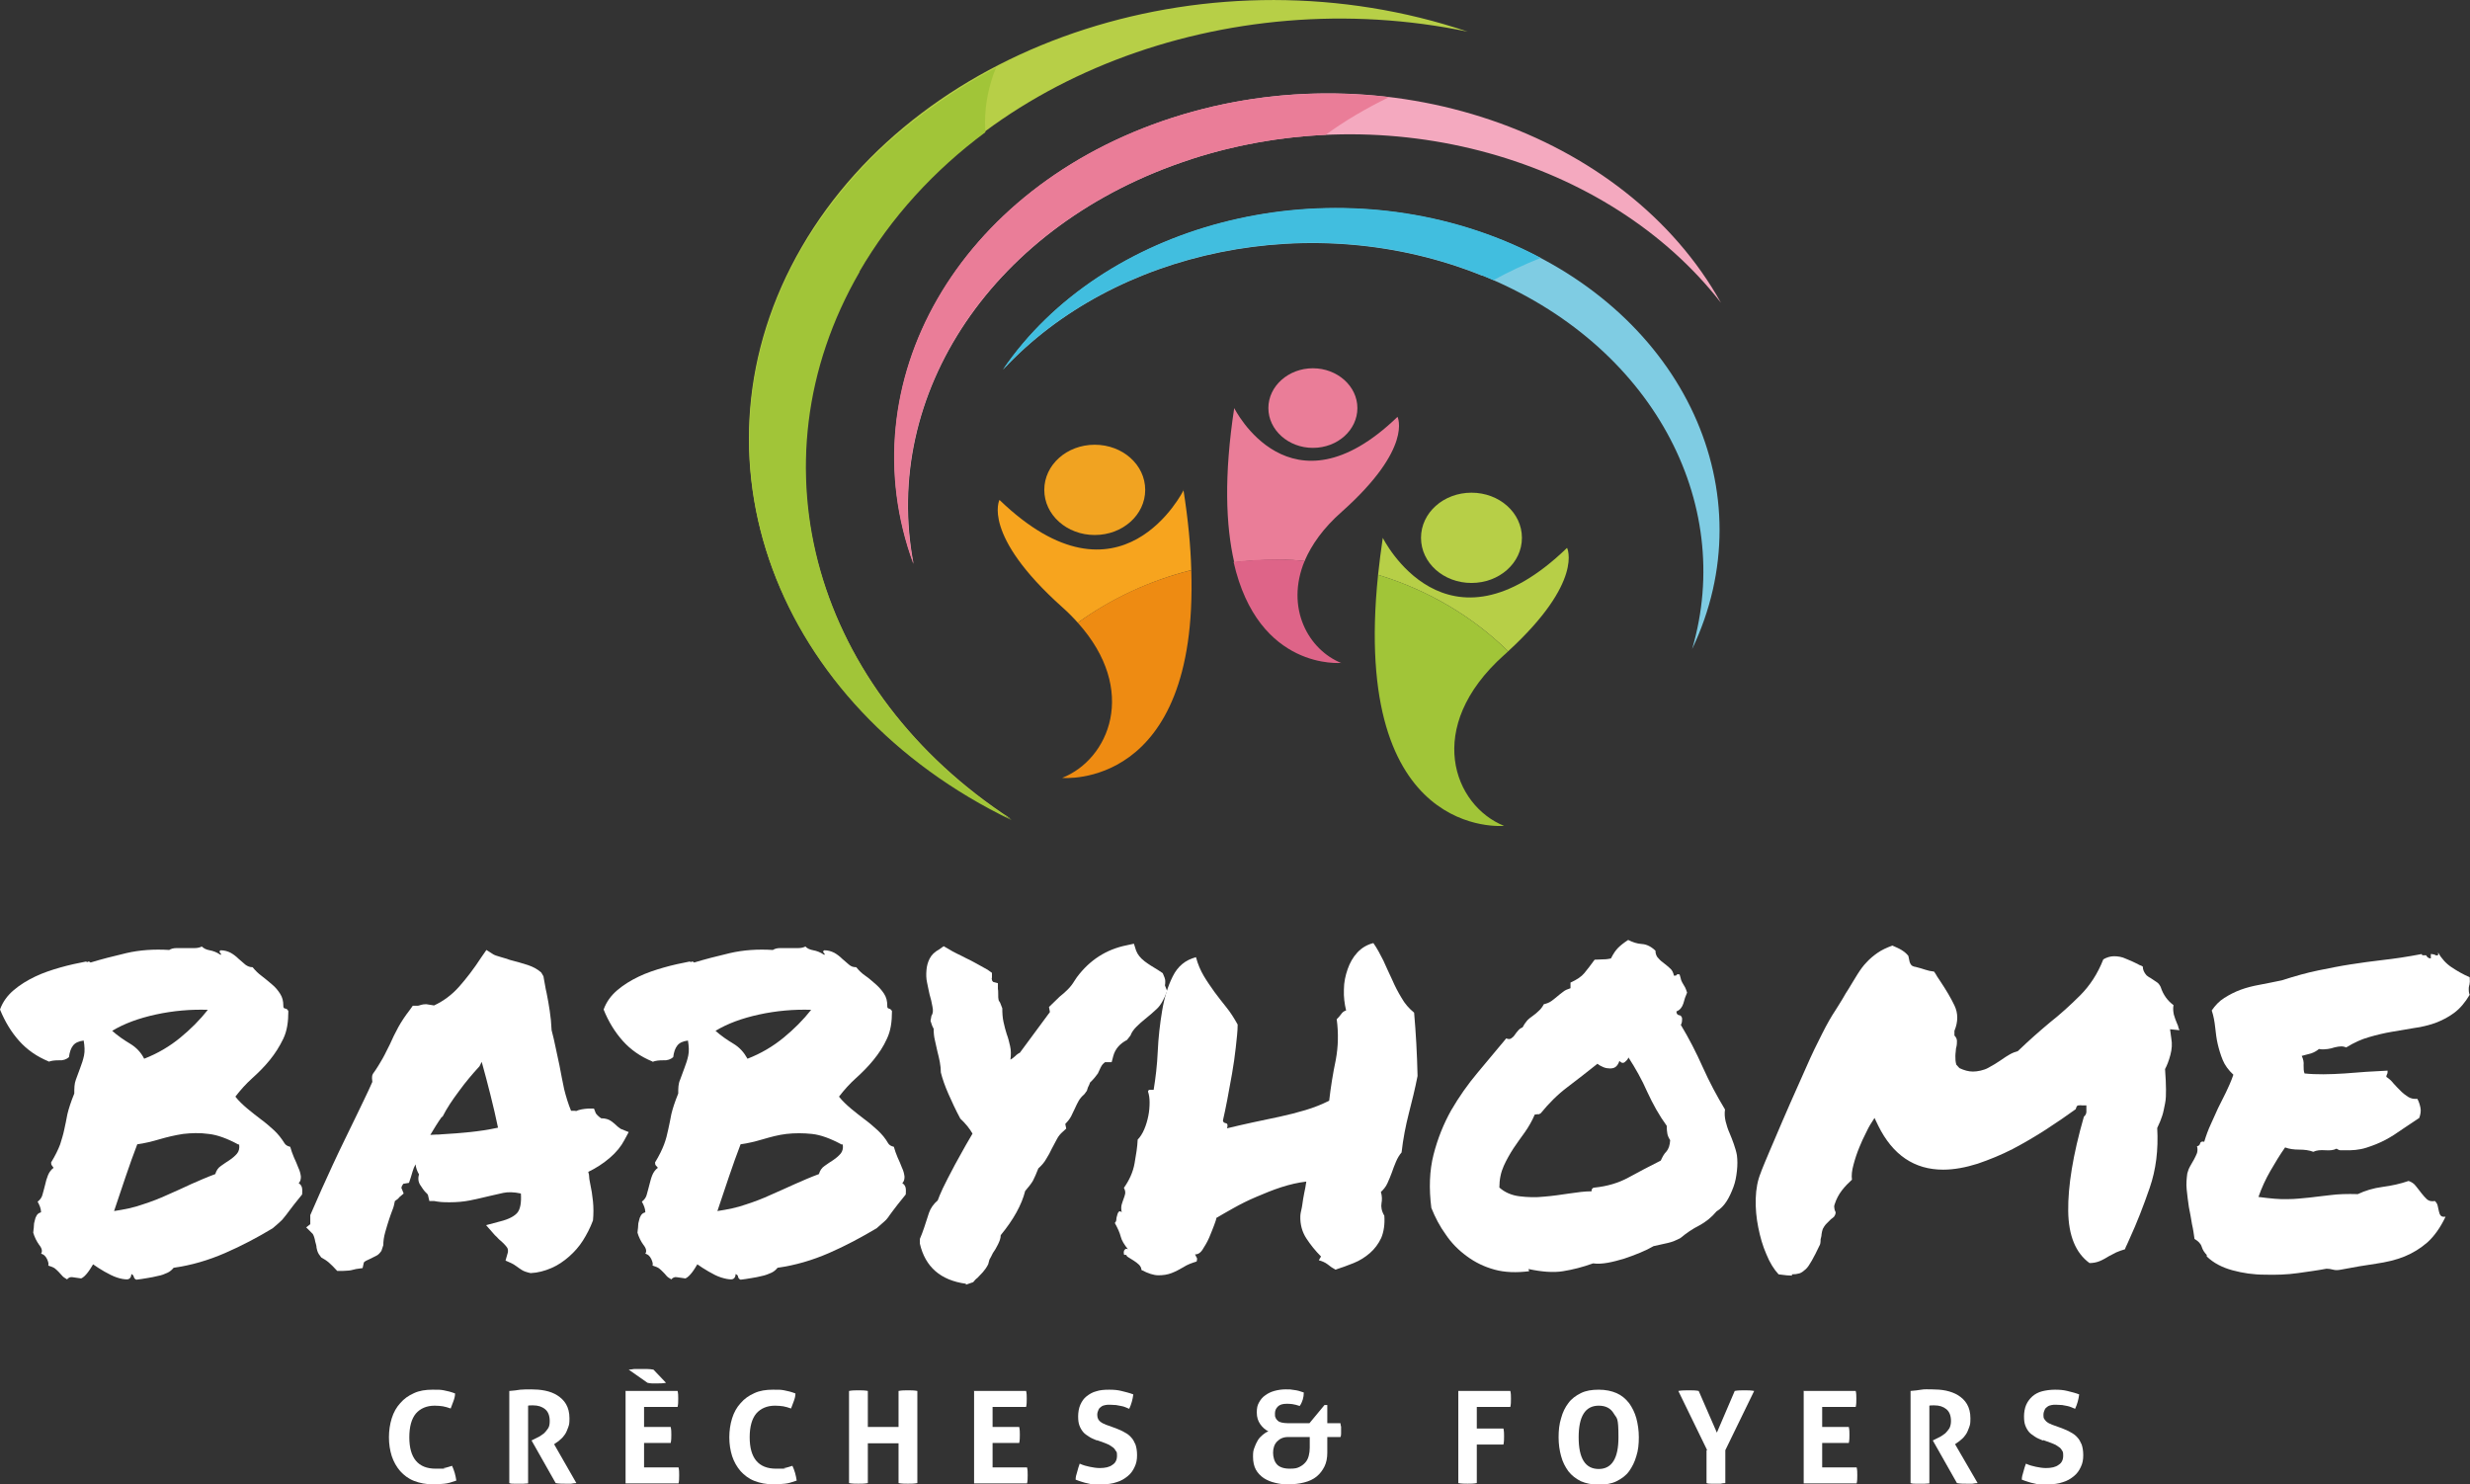 <?xml version="1.0" encoding="UTF-8"?>
<svg xmlns="http://www.w3.org/2000/svg" id="Calque_1" version="1.1" viewBox="0 0 788.1 473.6">
  <rect x="0" y="0" width="788.1" height="473.6" fill="#333333" stroke="none"/>
  <defs>
    <style>
      .st0 {
        fill: #7fcce3;
      }

      .st1 {
        fill: #b7cf47;
      }

      .st2 {
        fill: #a1c538;
      }

      .st3 {
        fill: #ea7d98;
      }

      .st4 {
        fill: #fff;
      }

      .st5 {
        fill: #de6488;
      }

      .st6 {
        fill: #f7a41e;
      }

      .st7 {
        fill: #f1a321;
      }

      .st8 {
        fill: #41bedf;
      }

      .st9 {
        fill: #f4a9bf;
      }

      .st10 {
        fill: #ee8b12;
      }
    </style>
  </defs>
  <g>
    <path class="st9" d="M380,50.8c63.3-20.5,133.5,0,169.1,45.8-30.5-54.7-106.9-81.1-175.1-59-68.3,22.1-103.7,84.5-82.5,142.3-10.4-54,25.3-108.6,88.6-129.1"></path>
    <path class="st3" d="M443.2,31c-22.7-2.7-46.4-.8-69.3,6.6-68.3,22.1-103.7,84.5-82.5,142.3-10.4-54,25.3-108.6,88.6-129.1,14.1-4.6,28.6-7.1,43-7.8,6-4.4,12.8-8.4,20.2-12"></path>
    <path class="st0" d="M473,87.9c54,21.9,80.7,72.2,66.9,119.2,23.7-49.6-2.1-106.8-60.4-130.4-58.2-23.6-127.8-5.1-159.5,41.3,35.4-38.2,98.9-51.9,153-30"></path>
    <path class="st1" d="M274.2,86.3C310,24.6,391.9-5.8,468.3,10.1c-80.7-27.2-173.9,2.2-212.5,68.7-38.6,66.6-8.6,146.1,66.8,182.5-62.2-40.5-84.3-113.2-48.5-175"></path>
    <path class="st3" d="M418.9,142.9c7.9,0,14.2-5.7,14.2-12.7s-6.4-12.7-14.2-12.7-14.2,5.7-14.2,12.7,6.4,12.7,14.2,12.7"></path>
    <path class="st7" d="M349.3,170.7c-8.9,0-16.1-6.4-16.1-14.4s7.2-14.4,16.1-14.4,16.1,6.4,16.1,14.4-7.2,14.4-16.1,14.4"></path>
    <path class="st1" d="M469.5,186c8.9,0,16.1-6.4,16.1-14.4s-7.2-14.4-16.1-14.4-16.1,6.4-16.1,14.4,7.2,14.4,16.1,14.4"></path>
    <path class="st3" d="M416.3,178.9c2.2-5.1,5.9-10.4,11.8-15.6,22.9-20.4,17.8-30.3,17.8-30.3-34.3,33.1-52.1-2.8-52.1-2.8-3.3,21.6-2.7,37.5,0,49.2,4.4-.5,8.9-.8,13.5-.8s6.2.1,9.2.4"></path>
    <path class="st6" d="M377.7,156.3s-20,40.6-58.8,3.2c0,0-5.8,11.1,20,34.2,1.8,1.6,3.5,3.3,5,5,10.5-7.6,22.8-13.4,36.2-16.8-.2-7.6-1-16.1-2.5-25.6"></path>
    <path class="st1" d="M481.2,207.8c24.3-22.3,18.8-33,18.8-33-38.7,37.4-58.8-3.2-58.8-3.2-.6,4.1-1.1,8-1.5,11.8,16.1,4.9,30.3,13.4,41.5,24.4"></path>
    <path class="st5" d="M428.1,211.6c-10.6-4.2-18.1-17.6-11.8-32.7-3-.2-6.1-.4-9.2-.4-4.6,0-9,.3-13.5.8,7.9,34.8,34.4,32.2,34.4,32.2"></path>
    <path class="st10" d="M338.9,248.2s43.5,4.2,41.2-66.3c-13.4,3.4-25.7,9.1-36.2,16.8,19.4,21.6,9.9,43.6-5,49.5"></path>
    <path class="st2" d="M479.9,263.5c-16-6.4-25.8-31.4,0-54.5.5-.4.9-.8,1.3-1.2-11.2-11-25.4-19.5-41.5-24.4-8.8,84.9,40.2,80.1,40.2,80.1"></path>
    <path class="st8" d="M476.5,89.4c4.7-2.6,9.8-5,15.1-7.1-3.9-2.1-7.9-4-12.1-5.7-58.2-23.6-127.8-5.1-159.5,41.3,35.4-38.2,98.9-51.9,153-30,1.2.5,2.4,1,3.6,1.5"></path>
    <path class="st2" d="M274.2,86.7c10.1-17.4,23.9-32.4,40.2-44.5,0-1-.1-2.1-.1-3.1,0-6,1.2-11.9,3.5-17.5-25.8,13.5-47.6,33-61.9,57.6-38.6,66.6-8.6,146.1,66.9,182.5-62.2-40.5-84.3-113.2-48.5-175"></path>
  </g>
  <g>
    <path class="st4" d="M15.6,338.7c-3.9-1.6-7-3.8-9.5-6.6C3.6,329.3,1.6,326,0,322.1c.9-2.5,2.4-4.5,4.4-6.2,2-1.7,4.3-3.1,6.8-4.3,2.5-1.2,5.2-2.1,8-2.9s5.6-1.4,8.2-1.9c.5.2.8.2.8,0s.2,0,.7.3c3.3-1,7.1-2,11.4-3,4.3-1,8.9-1.3,13.7-1,.6-.4,1.4-.6,2.3-.6.9,0,1.9,0,2.9,0s2,0,2.9,0c.9,0,1.7-.2,2.3-.5.6.6,1.4,1,2.5,1.2s2.2.6,3.4,1.4c.4,0,.4,0,0-.5-.4-.4-.3-.7.1-.9,1.2,0,2.2.3,3.2.8.9.5,1.8,1.2,2.5,1.9.8.7,1.5,1.3,2.2,1.9.7.5,1.4.8,2.3.8.8,1,1.8,2,2.9,2.8s2.2,1.8,3.3,2.7c1.1.9,1.9,1.9,2.6,3,.7,1.1,1,2.3,1,3.7,0,.5,0,.9.6,1,.5,0,.8.4,1,.8,0,3.4-.4,6.3-1.6,8.8-1.2,2.5-2.6,4.7-4.3,6.8-1.7,2.1-3.6,4-5.6,5.8s-3.8,3.8-5.4,5.9c1.1,1.4,2.4,2.6,3.8,3.8s2.9,2.3,4.3,3.4c1.5,1.1,2.9,2.3,4.2,3.5,1.3,1.2,2.4,2.6,3.4,4.2.3.5.9.9,1.8,1.1.3,1.1.7,2.2,1.2,3.4.5,1.1,1,2.2,1.4,3.3.5,1,.7,2,.8,2.8,0,.8-.1,1.5-.7,2.1.6.4,1,.9,1.1,1.7s0,1.4,0,1.9c-2,2.5-3.4,4.2-4.1,5.2s-1.3,1.7-1.7,2.2c-.4.5-.7.9-1.1,1.2-.4.4-1.2,1.1-2.5,2.2-4.8,2.9-9.9,5.6-15.2,7.9-5.3,2.3-10.7,3.9-16.4,4.7-.5.6-1.1,1.2-2,1.6-.9.4-1.8.8-3,1-1.1.3-2.3.5-3.5.7-1.2.2-2.4.4-3.4.5-.5-.2-.7-.5-.8-.9s-.3-.7-.8-.9c0,1.1-.6,1.7-1.4,1.7-.9,0-2-.2-3.2-.6s-2.6-1.1-4-1.9-2.6-1.6-3.6-2.3c-.5.8-1,1.7-1.7,2.6-.7.9-1.4,1.6-2.1,1.9-1.3-.2-2.2-.3-2.8-.4s-1.2.1-1.7.7c-.7-.4-1.3-.8-1.6-1.2-.4-.4-.7-.8-1.1-1.2-.4-.4-.8-.8-1.2-1.1s-1.1-.6-2.1-.9c.2-.5,0-1.2-.4-2.1-.5-1-1.1-1.5-1.9-1.7.5-.7.3-1.7-.6-2.8-.8-1.1-1.5-2.5-1.9-3.9,0-.6.2-1.3.2-2s.1-1.3.3-1.9c.1-.6.3-1.1.6-1.6.3-.5.7-.8,1.4-1,0-1.2-.5-2.3-1.1-3.4.8-.6,1.4-1.4,1.6-2.4.3-1,.5-1.9.8-3,.2-1,.5-2,.9-3,.4-1,1-1.8,1.8-2.4-.2-.3-.4-.5-.5-.7-.2-.2-.3-.5-.3-1,1.4-2.3,2.3-4.2,2.9-5.8.5-1.6,1-3.2,1.3-4.7s.7-3.1,1-4.9c.4-1.7,1.1-3.9,2.2-6.6,0-1.6,0-3.1.5-4.4.5-1.3.9-2.5,1.4-3.8s.9-2.5,1.2-3.9c.3-1.4.2-3-.1-4.8-1.6.2-2.7.7-3.4,1.6-.7.9-1.1,2.1-1.3,3.7-.8.7-1.9,1.1-3.2,1-1.3,0-2.4.1-3.4.5h0ZM66.5,322.2c-5.7-.2-11.3.3-16.8,1.5s-10.1,2.9-13.9,5.2c1.8,1.6,3.7,2.9,5.7,4.1s3.5,2.8,4.5,4.8c4.4-1.7,8.2-4,11.5-6.7,3.3-2.7,6.3-5.7,8.9-9h0ZM76.1,365.2c-3.5-1.9-6.7-3.1-9.5-3.4-2.9-.4-5.6-.3-8.2,0-2.6.4-5.1,1-7.5,1.7-2.4.7-4.8,1.3-7.1,1.6-1.2,3.1-2.4,6.5-3.7,10.3-1.3,3.8-2.5,7.4-3.7,11,3.3-.5,6.3-1.1,9.1-2.1,2.8-.9,5.4-1.9,8-3.1,2.6-1.1,5.1-2.3,7.5-3.4,2.5-1.1,5-2.2,7.7-3.2.3-1.1.9-2,1.8-2.6.9-.6,1.8-1.3,2.8-1.9.9-.6,1.7-1.3,2.3-2,.6-.7.9-1.7.7-3h0Z"></path>
    <path class="st4" d="M97.2,392l1.8-1.4v-2.9c2.4-5.6,4.8-10.9,7.2-16.1s5-10.4,7.6-15.8c.8-1.7,1.7-3.5,2.5-5.2s1.7-3.5,2.5-5.4c0-.4-.1-.8-.1-1.2s0-.9.3-1.4c1.3-1.8,2.3-3.5,3.1-4.9s1.5-3,2.3-4.5c.8-1.8,1.7-3.7,2.7-5.5s2.2-3.6,3.6-5.4l1-1.4h1.5c.4,0,.8-.2,1.2-.3s.9-.2,1.6-.2l2.5.4c3-1.4,5.7-3.4,8-6,2.3-2.6,4.7-5.7,7.1-9.4l1.6-2.3,2.2,1.4c.5.3,1.2.5,2.2.8,1,.3,2.1.6,3.2,1,1.9.5,3.8,1,5.6,1.6,1.8.6,3.2,1.4,4.3,2.4l.7,1.2c.2,1,.3,1.9.5,2.8.1.8.3,1.6.5,2.5.4,1.9.7,3.8,1,5.7s.5,4,.6,6.2c.5,1.8.9,3.7,1.3,5.6.4,1.9.8,3.7,1.2,5.6.5,2.7,1,5.2,1.5,7.6.6,2.4,1.3,4.7,2.2,6.9.9,0,1.5,0,1.6.1,1.1-.5,2.4-.7,3.9-.8h1.8c0-.1.6,1.5.6,1.5.2.3.4.5.7.8s.6.5,1,.8c1.5,0,2.5.4,3.2.9s1.3,1,1.7,1.4c.2.2.4.4.7.6.3.2.5.4.7.5l2.5,1-1.4,2.6c-1,1.9-2.5,3.8-4.6,5.6-2.1,1.8-4.4,3.3-6.9,4.5.2.6.3,1.2.3,1.8,0,.5.2,1.2.3,1.9.4,1.8.7,3.7.9,5.7s.2,4,0,6.1c-.9,2.4-2,4.5-3.2,6.4-1.2,1.9-2.7,3.6-4.4,5.1-1.7,1.5-3.6,2.8-5.7,3.7s-4.3,1.5-6.6,1.6c-1.3-.3-2.2-.6-2.8-1s-1.1-.7-1.6-1.1c-.7-.5-1.3-.9-1.8-1.1l-1.8-.8.6-2.1c.3-.7.2-1.4,0-1.9-.3-.5-1-1.3-2-2.2-.4-.3-.7-.6-1-.9s-.6-.7-1-1l-2.8-3.2,4.5-1.2c2.8-.7,4.6-1.7,5.5-2.8.9-1.1,1.3-3.2,1.1-6.1-2.3-.5-4.2-.5-5.6-.2-1.5.3-2.9.7-4.4,1-2.1.5-4.2,1-6.2,1.4s-4.2.6-6.6.6-3.2-.1-4.9-.4h-1.5c0-.1-.4-1.7-.4-1.7,0-.2-.1-.4-.3-.6-.2-.2-.4-.4-.6-.6-.5-.5-1-1.3-1.6-2.2-.6-.9-.8-2.1-.4-3.4-.6-1-1-2.1-1.1-3.2-.4.7-.7,1.4-.9,2.1-.2.7-.4,1.4-.6,2l-.6,1.8-1.8.3c-.2.2-.3.5-.5.8-.1.4-.2.6,0,.8l.6,1.5-1.4,1.2c-.2.3-.4.5-.7.7-.3.2-.5.4-.7.5-.2,1-.4,2-.8,2.9-.3.9-.7,1.8-1,2.8-.5,1.5-.9,2.9-1.3,4.3-.4,1.4-.6,2.8-.6,4.1l-.6,1.8c-.5.7-1,1.3-1.7,1.6s-1.3.7-2,1c-.9.4-1.6.7-1.9,1.1l-.4,1.8-2.1.3c-1.2.3-2,.5-2.5.5s-1.1.1-1.7.1h-1.8c-1.1-1.2-2-2.1-2.7-2.7-.7-.6-1.5-1.1-2.4-1.6l-.8-1.1c-.4-.7-.6-1.4-.7-2,0-.6-.2-1.2-.4-1.9-.2-1.2-.5-2-.8-2.5l-2.1-2.1h0ZM141,356.3c-1.3,1.8-2.5,3.8-3.7,5.8.6,0,1.3-.1,1.9-.1s1.2,0,1.9-.1c3.2-.2,6.2-.4,8.9-.7,2.8-.3,5.7-.7,8.9-1.4-.7-3.4-1.5-6.8-2.4-10.4-.9-3.5-1.8-7.1-2.8-10.6l-.7,1.4c-2.3,2.5-4.5,5.1-6.6,8-2.1,2.8-3.9,5.5-5.2,8.1h-.1c0,.1,0,.2,0,.2Z"></path>
    <path class="st4" d="M208.2,338.7c-3.9-1.6-7-3.8-9.5-6.6-2.5-2.8-4.6-6.2-6.1-10,.9-2.5,2.4-4.5,4.4-6.2,2-1.7,4.3-3.1,6.8-4.3,2.5-1.2,5.2-2.1,8-2.9s5.6-1.4,8.2-1.9c.6.2.8.2.8,0s.2,0,.7.3c3.3-1,7.1-2,11.4-3,4.3-1,8.9-1.3,13.7-1,.6-.4,1.4-.6,2.3-.6s1.9,0,2.9,0,2,0,2.9,0c.9,0,1.7-.2,2.3-.5.5.6,1.4,1,2.5,1.2s2.2.6,3.4,1.4c.4,0,.4,0,0-.5-.4-.4-.3-.7.1-.9,1.2,0,2.2.3,3.2.8.9.5,1.8,1.2,2.5,1.9.8.7,1.5,1.3,2.2,1.9s1.4.8,2.3.8c.8,1,1.8,2,3,2.8s2.2,1.8,3.3,2.7c1,.9,1.9,1.9,2.6,3,.7,1.1,1,2.3,1,3.7,0,.5,0,.9.5,1s.8.4,1,.8c0,3.4-.4,6.3-1.6,8.8-1.1,2.5-2.6,4.7-4.3,6.8s-3.6,4-5.6,5.8-3.8,3.8-5.4,5.9c1.1,1.4,2.4,2.6,3.8,3.8s2.9,2.3,4.3,3.4c1.5,1.1,2.9,2.3,4.2,3.5,1.3,1.2,2.5,2.6,3.4,4.2.3.5.9.9,1.8,1.1.3,1.1.7,2.2,1.2,3.4.5,1.1,1,2.2,1.4,3.3.5,1,.7,2,.8,2.8,0,.8-.1,1.5-.7,2.1.6.4,1,.9,1.1,1.7s0,1.4,0,1.9c-2,2.5-3.4,4.2-4.1,5.2-.7,1-1.3,1.7-1.6,2.2-.4.5-.7.9-1.1,1.2s-1.2,1.1-2.5,2.2c-4.9,2.9-9.9,5.6-15.2,7.9-5.3,2.3-10.7,3.9-16.4,4.7-.5.6-1.1,1.2-2,1.6-.9.4-1.9.8-2.9,1-1.1.3-2.3.5-3.5.7-1.2.2-2.4.4-3.4.5-.5-.2-.7-.5-.8-.9,0-.4-.3-.7-.8-.9,0,1.1-.6,1.7-1.4,1.7-.9,0-1.9-.2-3.2-.6s-2.6-1.1-4-1.9-2.6-1.6-3.6-2.3c-.5.8-1,1.7-1.7,2.6-.7.9-1.4,1.6-2.1,1.9-1.3-.2-2.2-.3-2.8-.4s-1.2.1-1.7.7c-.7-.4-1.3-.8-1.6-1.2s-.7-.8-1.1-1.2c-.4-.4-.8-.8-1.2-1.1s-1.1-.6-2.1-.9c.2-.5,0-1.2-.4-2.1-.5-1-1.1-1.5-1.9-1.7.5-.7.3-1.7-.6-2.8-.8-1.1-1.5-2.5-1.9-3.9,0-.6.2-1.3.2-2s.1-1.3.3-1.9c.1-.6.3-1.1.6-1.6.3-.5.7-.8,1.4-1,0-1.2-.5-2.3-1.1-3.4.8-.6,1.4-1.4,1.6-2.4.3-1,.5-1.9.8-3s.5-2,.9-3c.4-1,1-1.8,1.8-2.4-.2-.3-.4-.5-.6-.7-.2-.2-.3-.5-.3-1,1.4-2.3,2.3-4.2,2.9-5.8.6-1.6,1-3.2,1.3-4.7s.7-3.1,1-4.9c.4-1.7,1.1-3.9,2.2-6.6,0-1.6,0-3.1.6-4.4.5-1.3.9-2.5,1.4-3.8s.9-2.5,1.2-3.9c.3-1.4.2-3-.1-4.8-1.6.2-2.7.7-3.4,1.6-.7.9-1.1,2.1-1.3,3.7-.8.7-1.9,1.1-3.2,1-1.3,0-2.4.1-3.4.5h0ZM259,322.2c-5.7-.2-11.3.3-16.8,1.5s-10.1,2.9-13.9,5.2c1.8,1.6,3.7,2.9,5.7,4.1s3.4,2.8,4.5,4.8c4.4-1.7,8.2-4,11.5-6.7,3.3-2.7,6.3-5.7,8.9-9h0ZM268.6,365.2c-3.5-1.9-6.7-3.1-9.5-3.4s-5.6-.3-8.2,0-5.1,1-7.5,1.7c-2.4.7-4.8,1.3-7.1,1.6-1.2,3.1-2.4,6.5-3.7,10.3-1.3,3.8-2.5,7.4-3.7,11,3.3-.5,6.3-1.1,9.1-2.1,2.8-.9,5.4-1.9,8-3.1,2.6-1.1,5.1-2.3,7.6-3.4,2.5-1.1,5-2.2,7.7-3.2.3-1.1.9-2,1.8-2.6.9-.6,1.8-1.3,2.8-1.9.9-.6,1.7-1.3,2.3-2,.6-.7.9-1.7.7-3h0Z"></path>
    <path class="st4" d="M308.2,409.6c-8.1-1.1-13-5.4-14.7-12.8v-1.5c.5-1.1.9-2.3,1.4-3.7.5-1.6,1-3.1,1.5-4.6s1.5-2.9,2.8-4c.3-.8.8-2.1,1.6-3.8.8-1.7,2.1-4.2,3.9-7.6,1.5-2.6,2.6-4.8,3.5-6.3s1.6-2.8,2.1-3.6c-.9-1.6-2.2-3.2-3.9-4.8-1.5-2.8-2.7-5.4-3.8-7.9s-1.9-4.8-2.4-6.8c0-2.2-.5-4.4-1.1-6.7-.3-1.2-.5-2.4-.8-3.6-.3-1.2-.4-2.4-.4-3.7-.4-.6-.7-1.5-1-2.5l.3-1.6c.5-.7.6-1.7.3-3-.2-1.2-.5-2.5-.9-3.8-.3-1.2-.5-2.5-.8-3.8s-.3-2.6-.2-3.9.4-2.5,1-3.7c.6-1.2,1.6-2.2,3.1-3l1.4-1,1.4.8c1,.6,2,1.2,2.9,1.6s1.8.9,2.8,1.4c1.1.5,2.2,1.1,3.3,1.7,1.1.6,2.3,1.3,3.6,2l1.4,1v1.5c-.1.2-.1.4,0,.7,0,.3.2.5.4.7l1.5.4v1.9c.1,0,.1,1.6.1,1.6,0,.8,0,1.4.1,1.7,0,.3.3.7.5,1l.7,1.8c0,1.6.1,3.1.4,4.4.3,1.3.6,2.6,1,3.8.5,1.3.8,2.6,1.1,3.9.3,1.3.3,2.8.1,4.3.5-.3,1.1-.7,1.6-1.2s.4-.4.6-.5c.2-.2.5-.4.8-.5l9.6-13-.3-1.6,3.4-3.3c.9-.7,1.8-1.5,2.6-2.3.8-.8,1.5-1.7,2.1-2.7l.8-1.2c4.1-5.5,9.4-8.9,15.9-10.2l2.3-.5.7,2.2c.5,1.3,1.4,2.4,2.7,3.4s2.8,1.9,4.3,2.8l1.5,1c.5,1.1.8,1.9.8,2.5s0,1-.1,1.4l.7,1.8c-1,2.7-2.1,4.6-3.3,5.7-1.2,1.1-2.4,2.2-3.7,3.2-1,.8-1.9,1.6-2.8,2.5-.8.8-1.5,1.7-1.9,2.8l-1.1,1.4c-2.3,1.2-3.8,2.9-4.4,5.2l-.5,1.9h-2.1c0,0-.3.2-.7.6s-.9,1.4-1.6,3c-.8,1.1-1.4,1.8-1.7,2.1l-.8.8c-.2.5-.3.9-.5,1.2s-.3.8-.5,1.4l-.8,1.1c-.8.7-1.4,1.4-1.8,2.1s-.8,1.5-1.2,2.4c-.4.8-.8,1.7-1.2,2.5s-1.1,1.7-1.9,2.5l.3,1.5-1.1,1c-.7.6-1.4,1.4-1.9,2.4s-1.1,2-1.6,3c-.5,1.1-1.1,2.2-1.8,3.3-.6,1.1-1.5,2.1-2.5,3-.6,1.6-1.2,2.9-1.7,3.9-.5.9-1.4,2-2.5,3.3-1.1,4.4-3.7,9.1-7.8,14.1,0,1-.4,2-.9,3-.5,1-1,1.9-1.6,2.7-.2.4-.4.8-.6,1.2-.2.4-.4.7-.5.9l-.4,1.5c-.5,1-1.1,1.8-1.7,2.5s-1.2,1.2-1.7,1.8c-.3.2-.5.4-.8.7-.2.3-.4.5-.6.7l-2.3.8h0Z"></path>
    <path class="st4" d="M359.1,400.4c-.3,0-.5,0-.5-.3s-.1-.5,0-.8c0-.3.2-.5.4-.7.2-.2.5-.2.9,0-1.2-1.5-2-2.8-2.3-4-.3-1.2-.9-2.6-1.9-4.4.3-.3.5-.7.5-1.2,0-.5.2-1,.3-1.4.1-.5.3-.8.5-1,.2-.2.5-.2.9.2-.2-1-.2-1.8,0-2.5s.4-1.2.6-1.8c.2-.5.4-1.1.5-1.6s0-1.2-.4-1.9c1.7-2.4,2.9-5,3.4-7.8s.9-5.3,1-7.6c.8-.8,1.5-1.9,2.1-3.3.6-1.4,1-2.8,1.3-4.3.3-1.5.4-2.9.4-4.3s-.2-2.5-.5-3.4c0-.4.3-.6.6-.6.3,0,.7,0,1.2,0,.6-3.7,1.1-7.7,1.3-12.2.2-4.5.7-8.8,1.4-13,.7-4.2,1.8-7.8,3.4-11,1.6-3.2,4-5.2,7.4-6.1.6,2.3,1.5,4.3,2.5,6,1,1.7,2.2,3.4,3.4,5.1,1.2,1.6,2.5,3.3,3.8,4.9,1.3,1.6,2.5,3.5,3.6,5.5,0,2.1-.3,4.5-.6,7.3s-.7,5.5-1.2,8.4c-.5,2.8-1,5.6-1.5,8.2-.5,2.7-1,4.9-1.4,6.7,0,.5.4.8,1,.9.5.1.6.7.3,1.6,2.6-.6,5.4-1.3,8.3-1.9,2.9-.6,5.7-1.2,8.5-1.8,2.8-.6,5.5-1.3,8.2-2.1,2.7-.8,5.2-1.8,7.6-3,.5-4.4,1.2-8.7,2.1-13,.8-4.3.9-8.6.3-13,.5-.5,1-1,1.4-1.6.4-.6.9-1,1.6-1.2-.5-2.1-.8-4.3-.7-6.7,0-2.3.5-4.5,1.2-6.5.7-2,1.7-3.8,3.1-5.3s3.1-2.5,5.1-3c1.2,1.7,2.2,3.6,3.2,5.6.9,2,1.8,4,2.8,6.1.9,2.1,1.9,4,3,5.8,1,1.8,2.4,3.4,4,4.7.3,3.2.5,6.5.7,9.8.2,3.3.3,6.8.4,10.4-.8,4.1-1.8,8.1-2.8,12-1,3.9-1.8,8-2.3,12.4-.7.8-1.3,1.8-1.8,3-.5,1.1-.9,2.3-1.3,3.4-.4,1.1-.9,2.3-1.4,3.4-.5,1.1-1.2,2-2.1,2.8.4,1.3.4,2.5.2,3.6-.2,1.1,0,2.5.9,4,.2,2.8-.2,5.2-1,7.1-.9,1.9-2.1,3.5-3.6,4.8s-3.2,2.4-5.2,3.2-3.9,1.5-5.8,2.1c-.9-.5-1.8-1.1-2.5-1.7-.8-.6-1.7-1-2.8-1.3l.7-1.2c-1.8-1.8-3.4-3.8-4.7-5.8s-2-4.4-1.9-7.1c0,0,0-.7.3-1.9s.4-2.4.6-3.6c.2-1.3.5-2.5.7-3.6.2-1.1.3-1.8.3-1.9-2.6.3-5.2.9-8,1.8-2.8.9-5.4,2-8,3.1-2.6,1.1-5,2.3-7.3,3.6-2.2,1.2-4,2.3-5.4,3.1,0,.3-.2,1-.7,2.3s-1,2.6-1.6,4c-.6,1.4-1.4,2.7-2.1,3.8s-1.6,1.6-2.4,1.5c.2.5.4.8.5,1,.2.2.2.7,0,1.3-1.6.5-3,1-4.2,1.8-1.2.7-2.5,1.4-3.8,1.9s-2.7.7-4.2.7c-1.5,0-3.3-.6-5.4-1.7,0-.6-.3-1.2-.8-1.7-.5-.5-1.1-.9-1.7-1.3s-1.1-.7-1.6-1-.7-.5-.7-.8h0Z"></path>
    <path class="st4" d="M487.9,405.6c-4,.5-7.7.4-11-.5-3.3-.9-6.2-2.3-8.9-4.3-2.6-1.9-4.9-4.2-6.7-6.9-1.9-2.6-3.4-5.5-4.6-8.5-.8-6.2-.6-11.9.7-17,1.3-5.1,3.2-9.8,5.6-14.1,2.5-4.3,5.3-8.3,8.5-12.1s6.2-7.4,9.1-10.9c.6.3,1.2.3,1.6,0,.4-.3.8-.6,1.1-1.1s.7-.9,1.1-1.4.9-.8,1.4-1c.4-.8.9-1.5,1.4-2.1s1.2-1.1,1.9-1.6c.7-.5,1.3-1,1.9-1.6.6-.5,1.1-1.2,1.6-2.1.9-.2,1.7-.5,2.4-1,.7-.5,1.3-1,1.9-1.5.6-.5,1.2-1,1.9-1.5.6-.5,1.4-.8,2.3-1.1v-1.8c2-.9,3.5-1.9,4.4-3,.9-1.1,2-2.5,3.3-4.3,1,0,1.8-.1,2.4-.1s1.5,0,2.8-.3c.8-1.6,1.6-2.7,2.3-3.4.7-.7,1.8-1.6,3.2-2.5,1.4.7,2.8,1.2,4.4,1.3,1.6.1,3,.9,4.3,2.1,0,1.1.4,2,1,2.5.5.6,1.1,1.1,1.8,1.6.6.5,1.3,1,1.9,1.6.6.5,1,1.3,1.2,2.3.5,0,.8,0,.9-.3.1-.2.4-.2.9-.1.2.7.4,1.3.5,1.8.2.5.4.9.6,1.2s.5.8.7,1.2.4,1,.6,1.6c-.5,1.1-.9,2.3-1.2,3.5-.4,1.2-1.1,2.1-2.2,2.5,0,.7.3,1.1.8,1.2.5,0,.9.4,1,1,0,.8,0,1.5-.4,2.1,2.6,4.3,4.9,8.8,7,13.5,2.1,4.7,4.5,9.2,7.1,13.5-.2,1.3-.1,2.5.2,3.8.3,1.2.7,2.5,1.2,3.6.5,1.2,1,2.4,1.4,3.6s.8,2.4,1,3.6c.2,1.6.2,3.2,0,5-.2,1.8-.5,3.5-1.1,5.1s-1.3,3.2-2.2,4.6-2,2.5-3.2,3.2c-1.5,1.8-3.3,3.3-5.5,4.5-2.2,1.1-4.2,2.5-6,4-1.3.7-2.7,1.3-4.1,1.6-1.5.3-3,.7-4.5,1-1.2.7-2.6,1.4-4.3,2.1s-3.3,1.3-5.1,1.9c-1.7.5-3.5,1-5.2,1.3-1.7.3-3.3.4-4.7.2-3.3,1.2-6.5,2-9.6,2.5s-6.8.2-11-.7h0ZM489.7,355.6c-.9,2.1-2,4-3.2,5.7-1.2,1.7-2.5,3.4-3.6,5.1s-2.2,3.6-3.1,5.6-1.4,4.3-1.4,6.9c1.8,1.6,4,2.5,6.5,2.8s5.1.4,7.8.1c2.6-.2,5.3-.6,8-1s5-.7,7.1-.7c0-.8.4-1.2,1.1-1.2,3.8-.4,7.4-1.4,10.7-3.2,3.3-1.8,6.7-3.6,10.3-5.4.5-1.1,1-2.1,1.8-2.9.7-.8,1.1-2,1.2-3.6-.5-.8-.8-1.5-.9-2.1s-.2-1.4-.2-2.5c-2.4-3.3-4.4-6.9-6.2-10.8-1.7-3.9-3.8-7.6-6-11-.2.5-.5.9-1.1,1.4-.5.5-1.2.4-1.8-.3-.3.9-.7,1.5-1.2,1.9s-1.2.5-1.8.5-1.4-.1-2.1-.4-1.3-.6-1.9-1.1c-3.2,2.6-6.4,5-9.5,7.4-3.2,2.4-6,5.2-8.6,8.4-.5.3-.7.4-.8.3,0,0-.4,0-1,.1h0Z"></path>
    <path class="st4" d="M571.8,407c-.9,0-2.3-.1-4.3-.4-1.5-1.6-2.8-3.7-3.9-6.4-1.2-2.7-2-5.6-2.6-8.6s-.9-6.1-.8-9.2.6-5.8,1.6-8.2c0,0,.4-1.2,1.3-3.3s2-4.8,3.4-8,2.9-6.9,4.7-10.9,3.5-7.9,5.2-11.7c1.7-3.9,3.4-7.4,5-10.5,1.6-3.2,3-5.6,4.2-7.4.8-1.3,1.6-2.5,2.3-3.7s1.3-2.3,2-3.3c1-1.6,1.9-3.2,2.8-4.6.9-1.4,1.8-2.7,2.9-3.8,1-1.1,2.2-2.1,3.5-3s2.8-1.6,4.7-2.3c1.1.5,2.1.9,2.9,1.4s1.6,1.1,2.2,1.9l.4,1.9c.2.6.5,1.1.9,1.3.4.2.8.3,1,.3,1.2.3,2.2.6,3.1.9.9.3,1.8.5,2.8.6.4.5.7,1.1,1,1.6s.7,1,1,1.5c1.8,2.7,3.3,5.2,4.5,7.7s1.2,5.2,0,8.1v1.5c.6.6.8,1.2.8,1.8s0,1.3-.3,2.3c0,.7-.2,1.5-.2,2.4,0,.9,0,1.8.3,2.8l1,1.1c1.5.7,2.9,1.1,4.3,1.1s3.5-.4,4.9-1.2c1.5-.8,2.8-1.6,4.1-2.5,1-.7,1.9-1.3,2.8-1.8.9-.5,1.7-.8,2.5-1,1.9-1.8,3.7-3.5,5.3-4.9,1.6-1.4,3.3-2.9,5-4.3,3.3-2.6,6.5-5.5,9.6-8.6,3.1-3.1,5.6-6.9,7.4-11.5,1-.6,2.2-1,3.4-1s2.6.2,3.8.8c1.3.5,2.6,1.1,3.8,1.7.3.2.5.3.8.4s.5.2.8.4c0,1,.4,1.9,1.2,2.8.5.4.8.6,1,.7s.4.2.5.3c.7.5,1.3.9,1.8,1.2s.9.9,1.2,1.5c.8,2.5,2.2,4.4,4.1,5.8-.2,1-.1,2,.1,3,.3,1,.6,1.9,1,2.8.2.4.3.7.4,1,0,.3.2.7.4,1.2l-3-.3.4,3c.3,1.6.2,3.3-.3,5.2s-1.1,3.4-1.7,4.5c.2,2.8.3,4.9.3,6.5s0,3.1-.3,4.5-.5,2.7-.9,3.9c-.4,1.2-.9,2.5-1.6,3.9.4,7-.4,13.3-2.4,19.1-2,5.8-4.1,11.2-6.4,16.2-.3.6-.5,1.2-.8,1.8-.3.5-.5,1.1-.7,1.6-1,.3-1.9.6-2.8,1-.8.4-1.6.8-2.3,1.2-1,.6-2,1.2-3,1.6-1,.4-2.1.6-3.2.6-4.4-3.2-6.7-8.7-6.8-16.6-.1-7.9,1.5-17.9,5-30.1.6-.5.9-1.1.8-2.1v-1.5h-1.4c-.5-.1-.9,0-1.2,0-.4,0-.6.5-.8,1.2-2.9,2.1-6.1,4.3-9.5,6.5s-7,4.3-10.6,6.2c-3.7,1.9-7.4,3.4-11.2,4.7-3.8,1.2-7.5,1.9-11,1.9-9.2,0-16.1-4.7-20.7-14l-1.2-2.5-1.4,2.2c-.3.5-.8,1.4-1.4,2.7-.7,1.3-1.4,2.9-2.1,4.6-.7,1.7-1.3,3.5-1.8,5.4-.5,1.8-.7,3.4-.5,4.8-1.1,1-2.2,2.1-3.2,3.4s-1.8,2.8-2.3,4.4c-.2.5-.2.9-.1,1.3,0,.4.2.9.4,1.3,0,.6-.3,1.1-.5,1.4-.3.3-.6.5-1,.8-.5.5-.9.9-1.4,1.4-.5.5-.9,1.1-1.2,1.7-.2.5-.3,1.1-.4,1.7,0,.6-.2,1.1-.3,1.6,0,1-.1,1.7-.4,2.1-.9,1.9-1.7,3.5-2.4,4.7-.7,1.2-1.3,2.2-2,2.8s-1.3,1.1-2,1.3c-.7.2-1.5.3-2.4.3h0Z"></path>
    <path class="st4" d="M704.1,400.4c-.7-.7-1.3-1.6-1.6-2.6-.3-1-1.1-1.8-2.3-2.5-.2-1.4-.4-3-.8-4.7-.3-1.8-.6-3.6-1-5.5-.3-1.9-.5-3.8-.7-5.6s0-3.6.2-5.1c.2-.8.5-1.6.9-2.3.4-.7.8-1.4,1.2-2.1.4-.7.7-1.4,1-2.1.2-.7.2-1.5,0-2.2.5,0,.9-.4,1-.9s.6-.7,1.3-.5c.6-2,1.3-3.9,2.1-5.6s1.5-3.4,2.3-5.1,1.7-3.3,2.5-5,1.7-3.6,2.4-5.7c-1.6-1.5-2.7-3-3.4-4.7-.7-1.7-1.2-3.4-1.6-5.1s-.6-3.5-.8-5.3-.5-3.6-1.1-5.4c1.1-1.6,2.4-3,4-4s3.3-1.9,5.2-2.6c1.9-.7,3.9-1.2,6.1-1.6s4.5-.9,7-1.4c4.4-1.4,8.3-2.5,11.8-3.2s6.9-1.4,10.2-1.9c3.3-.5,6.7-1,10.3-1.4s7.7-1,12.4-1.9c0,.3.2.4.5.4h.9c.3.6.8,1,1.5,1,0-.3,0-.5,0-.8s0-.4,0-.6c.2,0,.4,0,.8.1.3,0,.6.2.8.3s.4,0,.6,0c.2-.1.2-.4.1-.9,1.1,1.9,2.5,3.5,4.3,4.7s3.7,2.3,5.8,3.2c0,.8.1,1.4,0,1.8,0,.4-.1.7-.2,1s-.1.7-.1,1.1,0,1,.3,1.7c-1.5,2.5-3.1,4.4-5,5.8-1.9,1.4-3.9,2.4-6,3.2-2.1.7-4.3,1.3-6.7,1.6-2.3.4-4.7.8-7.1,1.2-2.4.4-4.9,1-7.3,1.7-2.5.7-4.9,1.8-7.3,3.3-.7-.3-1.4-.4-2-.3-.6,0-1.2.2-1.8.3-.6.2-1.3.4-2.1.5s-1.7.2-2.8,0c-.7.6-1.6,1.1-2.5,1.4-1,.3-2,.5-3,.8.5,1,.7,2,.6,3,0,1,0,1.9.3,2.6,3.8.4,8.1.3,12.8,0,4.7-.4,9.2-.7,13.7-.9,0,.5,0,.8-.1,1s-.3.5-.3,1c.8.5,1.6,1.2,2.3,2.1.7.8,1.5,1.6,2.3,2.4.8.8,1.6,1.4,2.4,1.9s1.8.7,2.9.6c.5.9.8,1.9,1,2.9.2,1,0,2.1-.4,3.2-1.8,1.2-3.6,2.4-5.4,3.6-1.7,1.2-3.5,2.4-5.4,3.4-1.9,1-3.9,1.8-6.1,2.5s-4.6.9-7.1.8h-1.2c-.3,0-.7-.2-1.2-.5-.9.5-2.1.6-3.6.5-1.5-.1-2.8,0-3.8.5-1.3-.5-2.8-.7-4.5-.7s-3.2-.2-4.5-.7c-1.7,2.4-3.2,4.9-4.7,7.5-1.5,2.6-2.8,5.4-3.8,8.3,3.8.5,6.9.8,9.3.7,2.5,0,4.8-.3,7-.5,2.2-.3,4.5-.5,6.8-.8,2.3-.3,5.2-.4,8.6-.3,2.3-1.1,4.9-1.9,7.9-2.3,3-.4,5.7-1,8.3-1.9.9.3,1.7.8,2.3,1.6s1.3,1.6,1.8,2.3c.6.8,1.2,1.4,1.8,2,.6.5,1.5.7,2.5.5.5.5.8,1,.9,1.6.1.6.3,1.2.4,1.8.1.5.3,1,.6,1.3.3.3.8.4,1.5.3-1.7,3.6-3.7,6.3-5.8,8.2-2.2,1.9-4.6,3.4-7.3,4.5s-5.7,1.8-9.1,2.3-7.1,1.1-11.2,1.9c-1,.2-1.8.2-2.5,0s-1.4-.3-2.1-.3c-2.6.5-5.6.9-9.1,1.4-3.5.5-7.1.6-10.6.5-3.6,0-7-.5-10.3-1.4s-6-2.3-8.2-4.4h0Z"></path>
  </g>
  <g>
    <path class="st4" d="M144.2,467.6c.4.8.6,1.5.9,2.4.2.8.4,1.6.5,2.4-1.4.5-2.7.9-3.8,1s-2.4.2-3.6.2c-2.3,0-4.3-.4-6.1-1.1s-3.2-1.8-4.4-3.1c-1.2-1.4-2.1-3-2.7-4.8-.6-1.9-.9-3.9-.9-6s.3-4.2.9-6.1c.6-1.9,1.5-3.5,2.7-4.8,1.2-1.4,2.6-2.4,4.4-3.2,1.7-.8,3.7-1.1,5.9-1.1s2.5,0,3.6.2c1.1.2,2.3.5,3.6,1,0,.8-.2,1.6-.5,2.4-.3.8-.6,1.6-.9,2.4-.9-.3-1.8-.6-2.5-.7-.7-.1-1.6-.2-2.6-.2-2.6,0-4.6.9-6,2.5-1.4,1.7-2.1,4.2-2.1,7.6,0,6.6,2.8,10,8.4,10s1.9,0,2.6-.2c.8-.1,1.6-.4,2.6-.7h0Z"></path>
    <path class="st4" d="M162.6,443.8c1.2-.1,2.3-.2,3.4-.4,1.1-.1,2.2-.1,3.5-.1s3,.1,4.4.4c1.5.3,2.8.8,3.9,1.5s2.1,1.6,2.8,2.8c.7,1.2,1.1,2.7,1.1,4.5s-.1,2-.4,2.9c-.3.8-.6,1.6-1,2.2-.4.6-.9,1.2-1.4,1.6-.5.5-.9.8-1.4,1.1l-.7.5,7.1,12.4c-.5,0-1.1.1-1.7.2-.6,0-1.2,0-1.8,0-1,0-2.1,0-3.1-.2l-7.7-13.6,1-.5c.4-.2.8-.4,1.4-.7.5-.3,1.1-.7,1.6-1.1.5-.5.9-1,1.3-1.6.4-.6.5-1.4.5-2.3,0-1.7-.5-3-1.5-3.8-1-.8-2.2-1.2-3.8-1.2s-1.1,0-1.6.1v24.8c-.5,0-1,.1-1.5.1s-1,0-1.4,0-.9,0-1.5,0-1.1,0-1.6-.2v-29.4h0Z"></path>
    <path class="st4" d="M199.5,443.8h16.7c.2.8.2,1.6.2,2.5s0,1.8-.2,2.6h-10.7v6.4h8.5c.2.9.2,1.7.2,2.5s0,1.7-.2,2.6h-8.5v7.8h11c.2.8.2,1.6.2,2.5s0,1.8-.2,2.6h-16.9v-29.4h0ZM200.6,437c.5,0,1-.1,1.7-.2.6,0,1.3,0,2,0s1.5,0,2.2,0c.7,0,1.4.1,2,.2l4,4.2c-1,.2-2,.2-3,.2s-.9,0-1.4,0c-.5,0-1-.1-1.5-.2l-6-4.2h0Z"></path>
    <path class="st4" d="M252.8,467.6c.4.8.6,1.5.9,2.4.2.8.4,1.6.5,2.4-1.4.5-2.7.9-3.8,1s-2.4.2-3.6.2c-2.3,0-4.3-.4-6.1-1.1s-3.2-1.8-4.4-3.1c-1.2-1.4-2.1-3-2.7-4.8-.6-1.9-.9-3.9-.9-6s.3-4.2.9-6.1,1.5-3.5,2.7-4.8c1.2-1.4,2.6-2.4,4.4-3.2,1.7-.8,3.7-1.1,5.9-1.1s2.5,0,3.6.2c1.1.2,2.3.5,3.6,1,0,.8-.2,1.6-.5,2.4-.3.8-.6,1.6-.9,2.4-.9-.3-1.8-.6-2.5-.7-.7-.1-1.6-.2-2.6-.2-2.6,0-4.6.9-6,2.5-1.4,1.7-2.1,4.2-2.1,7.6,0,6.6,2.8,10,8.4,10s1.9,0,2.6-.2c.8-.1,1.6-.4,2.6-.7h0Z"></path>
    <path class="st4" d="M270.9,443.8c1-.2,2-.2,3-.2s2,0,3,.2v11.5h9.8v-11.5c1-.2,2-.2,3-.2s2,0,3,.2v29.4c-1,.2-2,.2-3,.2s-2,0-3-.2v-12.7h-9.8v12.7c-1,.2-2,.2-3,.2s-2,0-3-.2v-29.4Z"></path>
    <path class="st4" d="M310.7,443.8h16.7c.2.8.2,1.6.2,2.5s0,1.8-.2,2.6h-10.7v6.4h8.5c.2.9.2,1.7.2,2.5s0,1.7-.2,2.6h-8.5v7.8h11c.2.8.2,1.6.2,2.5s0,1.8-.2,2.6h-16.9v-29.4h0Z"></path>
    <path class="st4" d="M350,459.6c-.9-.4-1.8-.7-2.5-1.2-.7-.4-1.4-.9-1.9-1.5-.5-.6-.9-1.3-1.2-2.1-.3-.8-.4-1.8-.4-2.9s.2-2.6.7-3.7c.5-1.1,1.1-2,2-2.7s1.9-1.3,3.1-1.6c1.2-.4,2.6-.5,4.1-.5s2.7.1,3.9.4,2.5.6,3.8,1.1c-.2,1.6-.6,3.1-1.3,4.6-.4-.2-.8-.3-1.2-.5-.4-.2-.9-.3-1.4-.4-.5-.1-1-.2-1.6-.3-.6,0-1.3-.1-2-.1s-.9,0-1.4.1-.9.2-1.3.5-.7.5-.9,1c-.2.4-.4,1-.4,1.6s.1,1,.3,1.4.5.7.8.9.7.5,1.1.6c.4.2.8.4,1.2.5l2.5.9c1,.4,2,.8,2.8,1.3.8.4,1.6,1,2.1,1.6.6.6,1,1.4,1.4,2.3.3.9.5,2,.5,3.4s-.2,2.6-.8,3.8c-.5,1.1-1.2,2.1-2.2,2.9-1,.8-2.1,1.5-3.5,1.9-1.4.5-3,.7-4.8.7s-1.7,0-2.4,0c-.7,0-1.4-.1-2-.3-.6-.1-1.3-.3-1.9-.5s-1.3-.4-2-.7c0-.8.2-1.6.5-2.5.2-.9.5-1.7.8-2.6,1.1.5,2.2.8,3.2,1s2.1.4,3.2.4c1.7,0,3.1-.3,4-1,1-.6,1.5-1.6,1.5-2.9s-.1-1.2-.4-1.6c-.2-.4-.5-.8-.9-1.1-.4-.3-.8-.5-1.2-.8-.5-.2-.9-.4-1.4-.6l-2.5-.9h0Z"></path>
    <path class="st4" d="M417.8,454.1l4.8-5.8h.9v5.8h4.2c0,.4.1.8.2,1.1,0,.3,0,.7,0,1s0,.8,0,1.1,0,.8-.2,1.2h-4.2v5c0,1.7-.3,3.2-.9,4.4s-1.4,2.3-2.5,3.2c-1.1.9-2.4,1.5-4,1.9-1.5.4-3.3.6-5.2.6s-2.8-.2-4.1-.5-2.5-.8-3.6-1.5c-1-.7-1.9-1.6-2.5-2.7-.6-1.1-.9-2.5-.9-4.1s.1-1.9.4-2.8c.3-.9.7-1.7,1.1-2.4s1-1.3,1.6-1.8c.6-.5,1.2-.9,1.8-1.1-1-.5-1.9-1.3-2.6-2.3-.7-1-1.1-2.2-1.1-3.7s.2-2.3.7-3.2c.5-.9,1.1-1.7,2-2.3.8-.6,1.8-1.1,2.9-1.4,1.1-.3,2.3-.5,3.6-.5s1.7,0,2.7.2c1,.1,2,.4,3.1.8,0,1.5-.4,3-1.3,4.3-.9-.3-1.7-.5-2.4-.6s-1.3-.1-1.8-.1c-1.3,0-2.2.3-2.8.9-.6.6-.9,1.3-.9,2.2s0,.9.2,1.3c.1.4.4.7.7,1,.3.3.8.5,1.3.6s1.2.2,2,.2h7ZM417.9,458.5h-6.9c-1.5,0-2.6.5-3.5,1.4s-1.3,2.2-1.3,3.6.4,2.8,1.2,3.7c.8.9,2.2,1.4,4.1,1.4s2.4-.2,3.2-.6c.8-.4,1.4-.9,1.9-1.5s.8-1.3,1-2.1.3-1.6.3-2.5v-3.5h0Z"></path>
    <path class="st4" d="M465.2,443.8h16.7c.2.8.2,1.6.2,2.5s0,1.8-.2,2.6h-10.7v6.9h8.5c.2.9.2,1.7.2,2.5s0,1.7-.2,2.6h-8.5v12.3c-1,.2-2,.2-2.9.2s-2,0-3-.2v-29.4h0Z"></path>
    <path class="st4" d="M510.1,473.7c-2.2,0-4.1-.4-5.7-1.1-1.6-.8-2.9-1.8-4-3.2-1-1.4-1.8-2.9-2.3-4.8-.5-1.8-.8-3.8-.8-6s.2-4.2.8-6.1c.5-1.9,1.3-3.5,2.3-4.8,1-1.4,2.4-2.4,4-3.2,1.6-.8,3.5-1.1,5.7-1.1s4.1.4,5.7,1.1,2.9,1.8,4,3.2c1,1.4,1.8,3,2.3,4.8.5,1.9.8,3.9.8,6.1s-.2,4.2-.8,6c-.5,1.8-1.3,3.4-2.3,4.8s-2.4,2.4-4,3.2c-1.6.8-3.5,1.1-5.7,1.1h0ZM510.1,468.7c4.2,0,6.3-3.4,6.3-10.1s-.5-5.9-1.5-7.6c-1-1.7-2.6-2.5-4.8-2.5-4.3,0-6.4,3.4-6.4,10.1s2.1,10.1,6.4,10.1h0Z"></path>
    <path class="st4" d="M544.7,462.7l-9.2-18.9c1.1-.2,2.3-.2,3.4-.2s2.1,0,3.1.2l5.8,13.3,5.7-13.3c1-.2,2-.2,3.1-.2s2,0,3.1.2l-9.2,18.9v10.5c-.5,0-1.1.1-1.5.2-.5,0-1,0-1.5,0s-1,0-1.5,0-1,0-1.5-.2v-10.5h0Z"></path>
    <path class="st4" d="M575.4,443.8h16.7c.2.8.2,1.6.2,2.5s0,1.8-.2,2.6h-10.7v6.4h8.5c.2.9.2,1.7.2,2.5s0,1.7-.2,2.6h-8.5v7.8h11c.2.8.2,1.6.2,2.5s0,1.8-.2,2.6h-16.9v-29.4h0Z"></path>
    <path class="st4" d="M609.6,443.8c1.2-.1,2.3-.2,3.4-.4s2.2-.1,3.5-.1,3,.1,4.4.4,2.8.8,3.9,1.5,2.1,1.6,2.8,2.8c.7,1.2,1.1,2.7,1.1,4.5s-.1,2-.4,2.9c-.3.8-.6,1.6-1,2.2-.4.6-.9,1.2-1.4,1.6-.5.5-1,.8-1.4,1.1l-.7.5,7.2,12.4c-.5,0-1.1.1-1.7.2-.6,0-1.2,0-1.8,0-1,0-2.1,0-3.1-.2l-7.7-13.6,1-.5c.4-.2.8-.4,1.4-.7.5-.3,1.1-.7,1.6-1.1.5-.5.9-1,1.3-1.6.3-.6.5-1.4.5-2.3,0-1.7-.5-3-1.5-3.8-1-.8-2.2-1.2-3.8-1.2s-1.1,0-1.6.1v24.8c-.5,0-1,.1-1.5.1s-1,0-1.4,0-1,0-1.5,0c-.5,0-1,0-1.6-.2v-29.4h0Z"></path>
    <path class="st4" d="M651.8,459.6c-.9-.4-1.8-.7-2.5-1.2s-1.4-.9-1.9-1.5c-.5-.6-.9-1.3-1.2-2.1-.3-.8-.4-1.8-.4-2.9s.2-2.6.7-3.7c.5-1.1,1.2-2,2-2.7s1.9-1.3,3.1-1.6,2.6-.5,4.1-.5,2.7.1,3.9.4,2.5.6,3.8,1.1c-.2,1.6-.6,3.1-1.3,4.6-.4-.2-.8-.3-1.2-.5-.4-.2-.9-.3-1.3-.4-.5-.1-1-.2-1.6-.3-.6,0-1.3-.1-2-.1s-.9,0-1.4.1-.9.2-1.3.5-.7.5-.9,1c-.2.4-.4,1-.4,1.6s0,1,.3,1.4.5.7.8.9.7.5,1.1.6c.4.2.8.4,1.2.5l2.5.9c1,.4,2,.8,2.8,1.3.8.4,1.6,1,2.1,1.6.6.6,1,1.4,1.4,2.3.3.9.5,2,.5,3.4s-.2,2.6-.8,3.8c-.5,1.1-1.2,2.1-2.2,2.9s-2.1,1.5-3.5,1.9c-1.4.5-3,.7-4.8.7s-1.7,0-2.4,0c-.7,0-1.4-.1-2-.3-.6-.1-1.3-.3-1.9-.5s-1.3-.4-2-.7c0-.8.2-1.6.5-2.5.2-.9.5-1.7.8-2.6,1.1.5,2.2.8,3.2,1s2.1.4,3.2.4c1.7,0,3.1-.3,4-1,1-.6,1.5-1.6,1.5-2.9s-.1-1.2-.3-1.6c-.2-.4-.5-.8-.9-1.1-.4-.3-.8-.5-1.2-.8-.5-.2-.9-.4-1.4-.6l-2.5-.9h0Z"></path>
  </g>
</svg>
